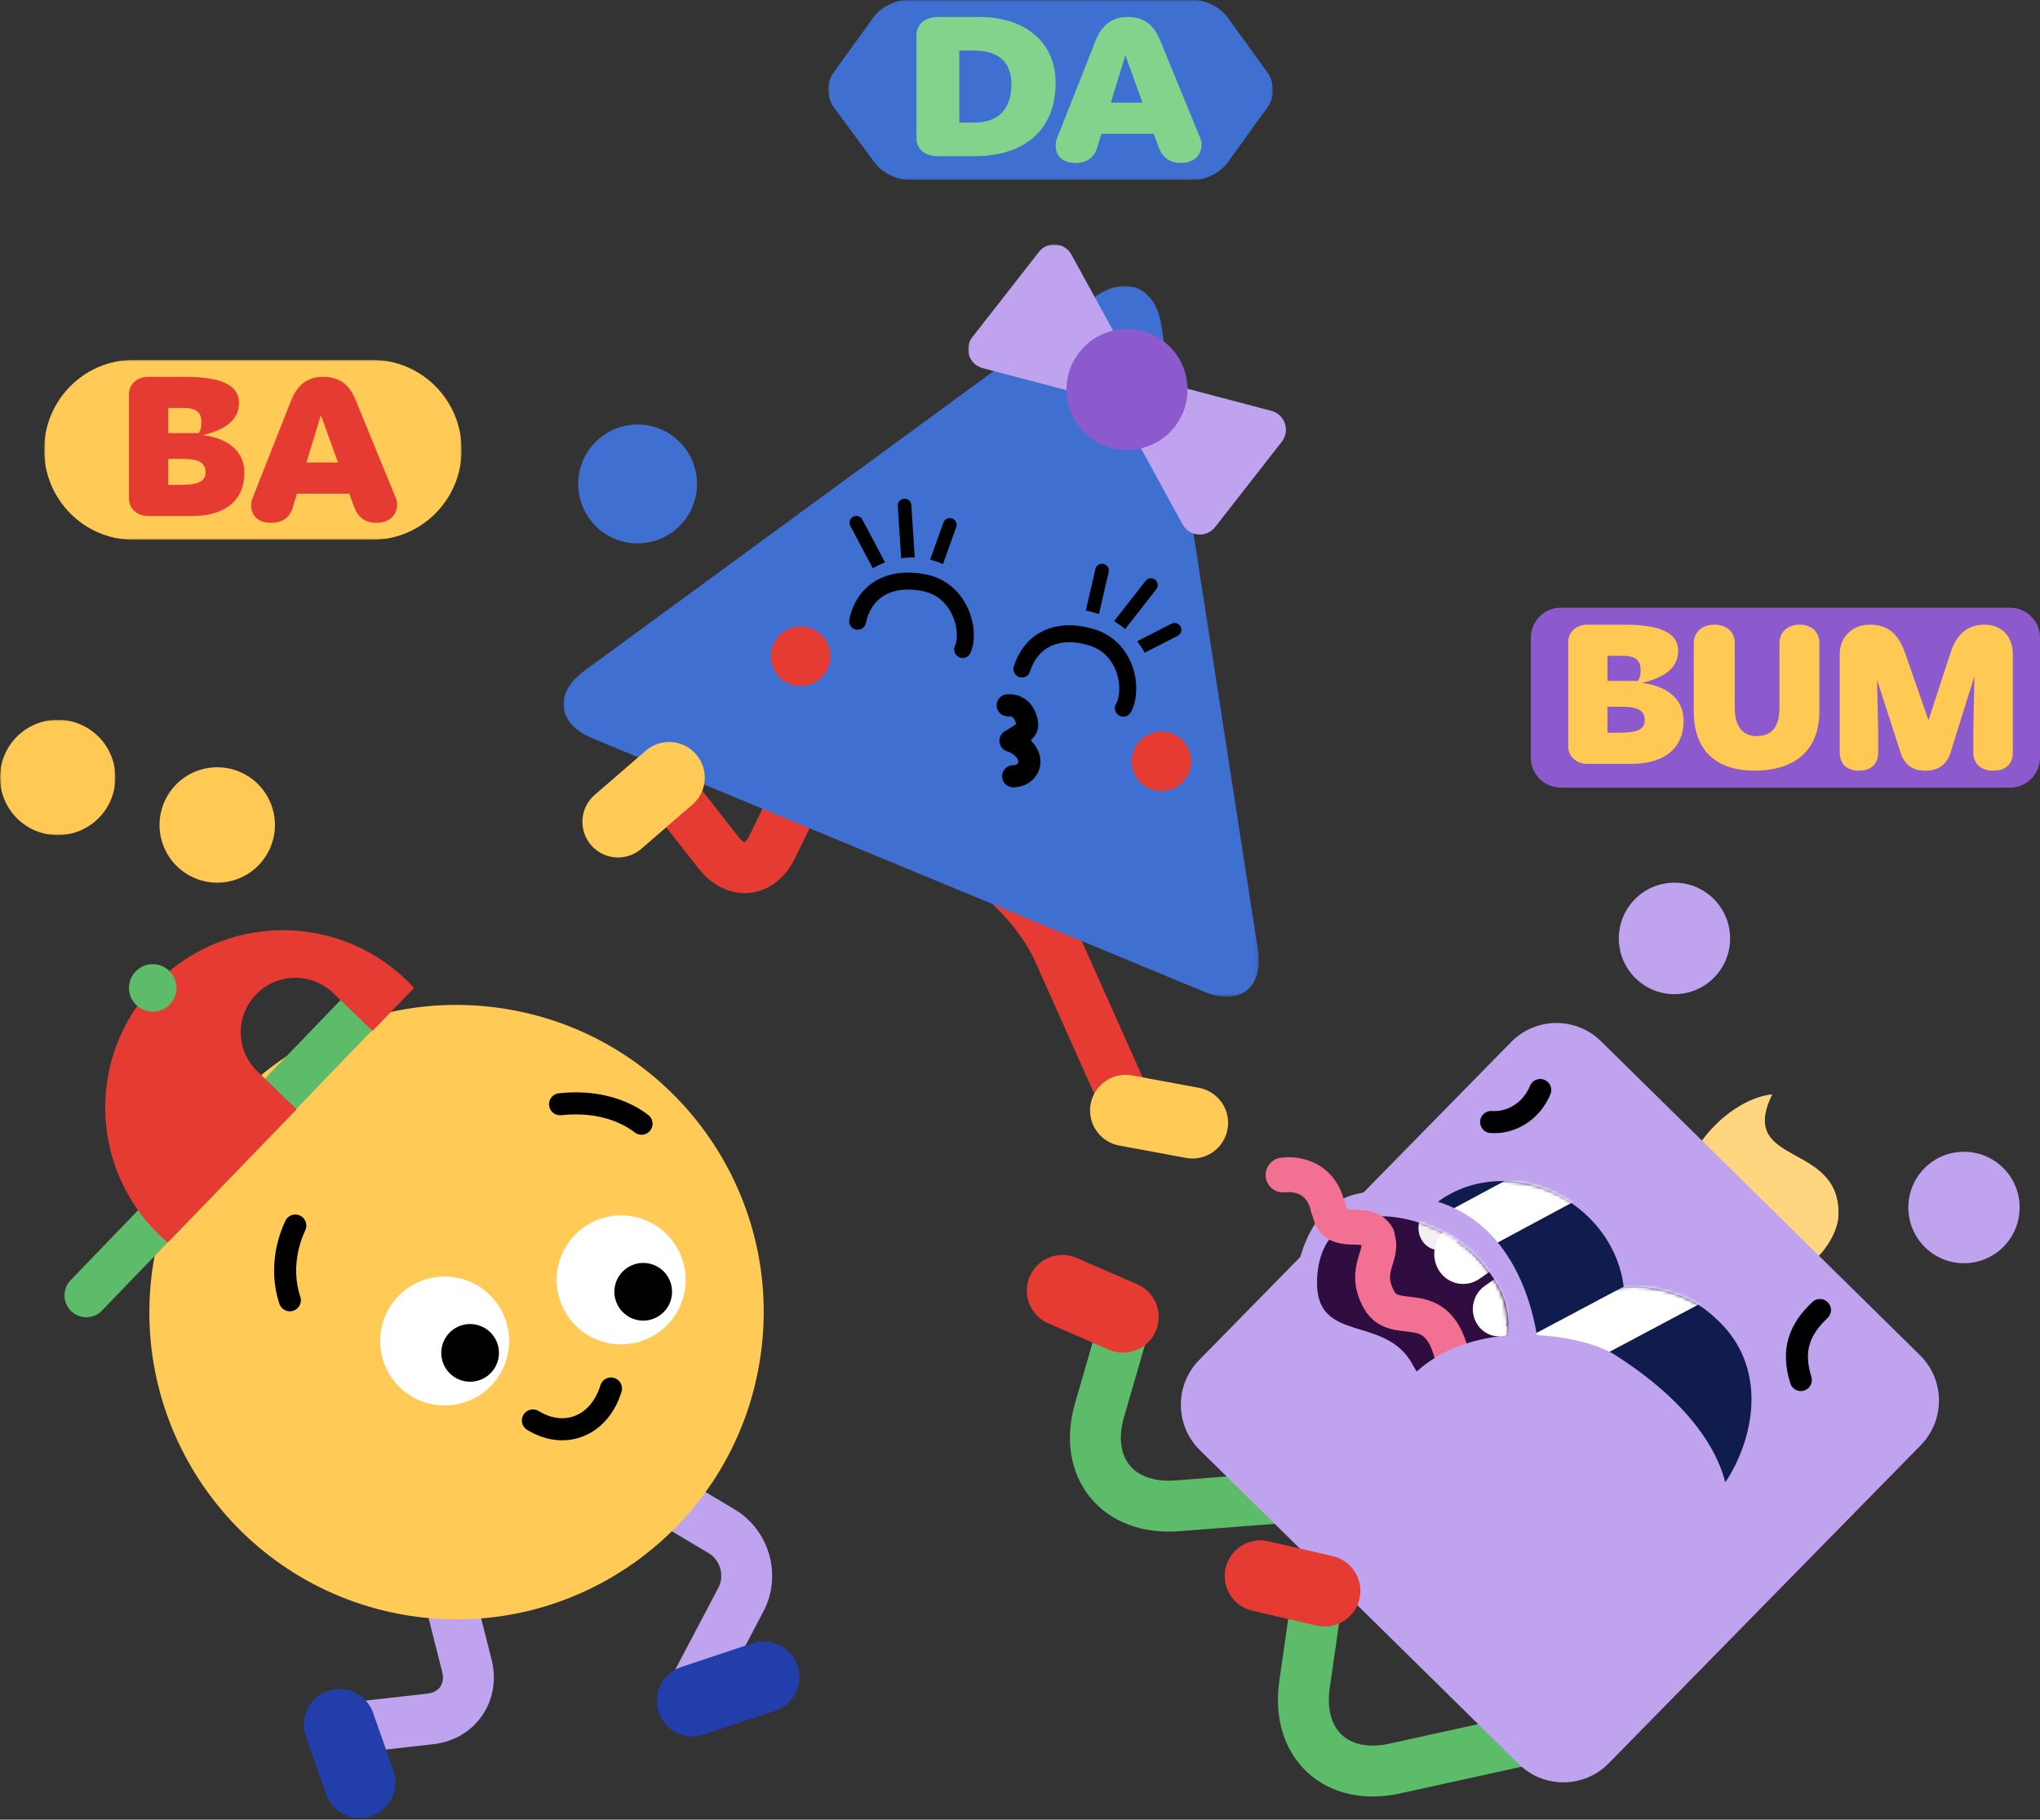 <?xml version="1.0" encoding="UTF-8"?>
<svg width="601px" height="536px" viewBox="0 0 601 536" version="1.1" xmlns="http://www.w3.org/2000/svg" xmlns:xlink="http://www.w3.org/1999/xlink">
    <rect x="0" y="0" width="601" height="536" fill="#333333" stroke="none"/>
    <title>likovi 2</title>
    <defs>
        <polygon id="path-1" points="0 0 204.839 0 204.839 209.39 0 209.39"></polygon>
        <polygon id="path-3" points="2.84217094e-14 0 43.723 0 43.723 43.475 2.84217094e-14 43.475"></polygon>
        <polygon id="path-5" points="0 0 131 0 131 53 0 53"></polygon>
        <polygon id="path-7" points="0 0 123 0 123 53 0 53"></polygon>
        <polygon id="path-9" points="0 0 34 0 34 34 0 34"></polygon>
        <path d="M13.782,4.42 C13.783,4.403 13.782,4.382 13.782,4.366 L13.782,4.366 C9.903,6.745 6.57,10.013 4.167,14.163 L4.167,14.163 C2.006,17.892 0.354,22.713 0,26.848 L0,26.848 L53.522,59 C56.835,56.706 60.034,53.097 62.162,49.423 L62.162,49.423 C70.668,34.737 64.562,14.97 48.523,5.274 L48.523,5.274 C42.622,1.705 36.2,-2.68318109e-14 30.013,-2.68318109e-14 L30.013,-2.68318109e-14 C24.179,-2.68318109e-14 18.557,1.516 13.782,4.42" id="path-11"></path>
        <path d="M19.864,3.055 C19.867,3.037 19.864,3.02 19.864,3.001 L19.864,3.001 C15.982,5.358 2.92,10.913 0.515,15.022 L0.515,15.022 C-1.648,18.712 3.727,20.103 3.373,24.198 L3.373,24.198 L50.484,66 C53.799,63.73 58.401,59.324 60.529,55.688 L60.529,55.688 C69.044,41.147 70.661,21.636 56.096,9.02 L56.096,9.02 C50.164,3.298 40.837,0 32.327,0 L32.327,0 C27.708,0 23.328,0.972 19.864,3.055" id="path-13"></path>
        <path d="M0.017,18.658 C-0.681,37.892 20.018,28.615 28.002,43.658 L28.002,43.658 C37.449,61.457 53.642,50.356 55.42,38.981 L55.42,38.981 C57.253,27.265 54.644,21.806 48.976,14.567 L48.976,14.567 C42.393,6.161 29.655,0.002 18.821,0 L18.821,0 C8.859,-0.001 0.507,5.205 0.017,18.658" id="path-15"></path>
        <path d="M0.017,18.658 C-0.681,37.892 20.018,28.615 28.002,43.658 L28.002,43.658 C37.449,61.457 53.642,50.356 55.42,38.981 L55.42,38.981 C57.253,27.265 54.644,21.806 48.976,14.567 L48.976,14.567 C42.393,6.161 29.655,0.002 18.821,0 L18.821,0 C8.859,-0.001 0.507,5.205 0.017,18.658 L0.017,18.658 Z" id="path-17"></path>
        <path d="M0.017,18.658 C-0.681,37.892 20.018,28.615 28.002,43.658 L28.002,43.658 C37.449,61.457 53.642,50.356 55.42,38.981 L55.42,38.981 C57.253,27.265 54.644,21.806 48.976,14.567 L48.976,14.567 C42.393,6.161 29.655,0.002 18.821,0 L18.821,0 C8.859,-0.001 0.507,5.205 0.017,18.658 L0.017,18.658 Z" id="path-19"></path>
        <path d="M0.017,18.658 C-0.681,37.892 20.018,28.615 28.002,43.658 L28.002,43.658 C37.449,61.457 53.642,50.356 55.42,38.981 L55.42,38.981 C57.253,27.265 54.644,21.806 48.976,14.567 L48.976,14.567 C42.393,6.161 29.655,0.002 18.821,0 L18.821,0 C8.859,-0.001 0.507,5.205 0.017,18.658 L0.017,18.658 Z" id="path-21"></path>
        <path d="M0.017,18.658 C-0.681,37.892 20.018,28.615 28.002,43.658 L28.002,43.658 C37.449,61.457 53.642,50.356 55.42,38.981 L55.42,38.981 C57.253,27.265 54.644,21.806 48.976,14.567 L48.976,14.567 C42.393,6.161 29.655,0.002 18.821,0 L18.821,0 C8.859,-0.001 0.507,5.205 0.017,18.658 L0.017,18.658 Z" id="path-23"></path>
    </defs>
    <g id="Page-1" stroke="none" stroke-width="1" fill="none" fill-rule="evenodd">
        <g id="Badabum---Igre" transform="translate(-761, -1227)">
            <g id="likovi-2" transform="translate(761, 1227)">
                <g id="Group-39" transform="translate(166, 72)">
                    <path d="M115.431,177.299 L127.419,185.557 C134.041,190.118 142.147,199.947 145.525,207.511 L166.393,254.227" id="Stroke-1" stroke="#E53B33" stroke-width="15"></path>
                    <path d="M76.456,146.712 L61.497,177.458 C57.873,184.907 50.788,185.663 45.673,179.148 L30.379,159.663" id="Stroke-3" stroke="#E53B33" stroke-width="15"></path>
                    <g id="Group-7" transform="translate(0, 12.211)">
                        <mask id="mask-2" fill="white">
                            <use xlink:href="#path-1"></use>
                        </mask>
                        <g id="Clip-6"></g>
                        <path d="M176.119,11.496 C174.387,0.308 165.579,-3.342 156.444,3.348 L6.207,113.336 C-2.929,120.024 -1.855,128.958 8.605,133.29 L188.772,207.918 C199.232,212.251 206.309,206.693 204.578,195.504 L176.119,11.496 Z" id="Fill-5" fill="#3F6FD1" mask="url(#mask-2)"></path>
                    </g>
                    <g id="Group-10" transform="translate(119.213, 0)">
                        <mask id="mask-4" fill="white">
                            <use xlink:href="#path-3"></use>
                        </mask>
                        <g id="Clip-9"></g>
                        <path d="M31.027,43.475 L4.289,36.439 C0.296,35.388 -1.32,30.595 1.223,27.34 L20.858,2.209 C23.4,-1.045 28.442,-0.636 30.428,2.985 L43.723,27.225 L31.027,43.475 Z" id="Fill-8" fill="#C0A3EF" mask="url(#mask-4)"></path>
                    </g>
                    <path d="M169.122,58.228 L182.417,82.469 C184.403,86.09 189.445,86.498 191.988,83.244 L211.623,58.112 C214.165,54.858 212.549,50.065 208.556,49.013 L181.818,41.978 L169.122,58.228 Z" id="Fill-11" fill="#C0A3EF"></path>
                    <path d="M180.076,53.7 C174.014,61.457 162.814,62.833 155.055,56.772 C147.298,50.711 145.923,39.511 151.983,31.752 C158.043,23.995 169.246,22.619 177.004,28.68 C184.761,34.741 186.137,45.943 180.076,53.7" id="Fill-13" fill="#8C5ACC"></path>
                    <path d="M62.194,117.039 C59.846,121.274 61.377,126.611 65.612,128.959 C69.847,131.307 75.184,129.776 77.531,125.541 C79.879,121.307 78.349,115.97 74.114,113.621 C69.878,111.273 64.542,112.805 62.194,117.039" id="Fill-15" fill="#E53B33"></path>
                    <path d="M168.501,147.988 C166.153,152.221 167.684,157.559 171.919,159.907 C176.154,162.255 181.491,160.724 183.838,156.489 C186.186,152.255 184.656,146.917 180.421,144.57 C176.186,142.22 170.849,143.752 168.501,147.988" id="Fill-17" fill="#E53B33"></path>
                    <path d="M102.842,113.207 L100.492,76.899 M102.842,113.207 L86.29,81.98 M102.842,113.207 L113.835,82.587" id="Stroke-19" stroke="#000000" stroke-width="4" stroke-linecap="round"></path>
                    <path d="M124.404,120.701 C121.111,132.697 108.718,139.752 96.722,136.459 C84.727,133.167 77.672,120.773 80.964,108.778 C84.257,96.782 96.65,89.727 108.646,93.019 C120.641,96.312 127.697,108.705 124.404,120.701" id="Fill-21" fill="#3F6FD1"></path>
                    <path d="M86.664,111.002 C88.493,102.171 95.827,97.656 106.106,99.605 C117.023,101.673 120.062,113.923 117.608,119.312" id="Stroke-23" stroke="#000000" stroke-width="5" stroke-linecap="round"></path>
                    <path d="M151.208,128.294 L173.069,100.342 M151.208,128.294 L158.671,96.046 M151.208,128.294 L180.041,113.493" id="Stroke-25" stroke="#000000" stroke-width="4" stroke-linecap="round"></path>
                    <path d="M172.494,138.711 C167.905,150.278 154.144,155.786 141.76,151.013 C129.375,146.24 123.055,132.994 127.644,121.427 C132.232,109.859 145.994,104.352 158.379,109.125 C170.763,113.898 177.083,127.144 172.494,138.711" id="Fill-27" fill="#3F6FD1"></path>
                    <path d="M135.07,125.049 C137.809,116.424 145.564,112.686 155.572,115.71 C166.199,118.923 167.94,131.476 164.94,136.597" id="Stroke-29" stroke="#000000" stroke-width="5" stroke-linecap="round"></path>
                    <line x1="16.083" y1="170.068" x2="31.131" y2="157.054" id="Stroke-31" stroke="#FFCA55" stroke-width="21" stroke-linecap="round"></line>
                    <path d="M130.874,135.75 C135.044,135.469 136.42,139.241 136.596,141.186 C136.772,143.13 135.321,144.023 131.674,146.203 C135.333,147.389 137.106,150.04 137.282,151.985 C137.458,153.931 135.969,156.638 132.475,156.656" id="Stroke-33" stroke="#000000" stroke-width="6.5" stroke-linecap="round" stroke-linejoin="round"></path>
                    <line x1="185.309" y1="258.746" x2="165.637" y2="255.098" id="Stroke-35" stroke="#FFCA55" stroke-width="21" stroke-linecap="round"></line>
                    <path d="M20.923,88.023 C30.575,88.529 38.809,81.115 39.315,71.462 C39.821,61.812 32.406,53.577 22.755,53.071 C13.103,52.565 4.869,59.98 4.363,69.63 C3.857,79.283 11.271,87.517 20.923,88.023" id="Fill-37" fill="#3F6FD1"></path>
                </g>
                <g id="Group-7" transform="translate(243.754, 0)">
                    <g id="Group-3" transform="translate(0.246, 0)">
                        <mask id="mask-6" fill="white">
                            <use xlink:href="#path-5"></use>
                        </mask>
                        <g id="Clip-2"></g>
                        <path d="M117.577,4.995 C115.584,2.237 111.225,0 107.844,0 L23.141,0 C19.759,0 15.401,2.237 13.408,4.995 L1.48,21.504 C-0.514,24.263 -0.49,28.718 1.532,31.456 L13.792,48.044 C15.814,50.781 20.196,53 23.579,53 L107.844,53 C111.225,53 115.584,50.764 117.577,48.004 L129.505,31.495 C131.498,28.737 131.498,24.263 129.505,21.504 L117.577,4.995 Z" id="Fill-1" fill="#3F6FD1" mask="url(#mask-6)"></path>
                    </g>
                    <path d="M26.246,10.238 C26.246,7.555 28.441,5 32.561,5 L44.786,5 C57.945,5 67.246,12.205 67.246,24.386 C67.246,38.795 57.411,46 43.459,46 L32.493,46 C28.441,46 26.246,43.707 26.246,40.694 L26.246,10.238 Z M38.873,14.887 L38.873,36.113 L43.389,36.113 C50.37,36.113 54.222,32.05 54.222,24.78 C54.222,17.9 49.97,14.887 43.126,14.887 L38.873,14.887 Z" id="Fill-19" fill="#84D38D"></path>
                    <path d="M109.846,40.678 C110.112,41.274 110.246,41.941 110.246,42.542 C110.246,45.204 108.518,48 104.131,48 C100.741,48 98.682,46.271 97.619,43.404 L96.155,39.415 L80.737,39.415 L79.473,43.54 C78.61,46.336 76.484,48 73.161,48 C68.707,48 67.246,45.404 67.246,42.743 C67.246,42.077 67.378,41.409 67.643,40.743 L79.009,11.992 C80.737,7.596 83.728,5 88.313,5 C93.63,5 96.288,7.596 98.084,11.992 L109.846,40.678 Z M92.832,30.228 L87.78,16.251 L83.527,30.228 L92.832,30.228 Z" id="Fill-21" fill="#84D38D"></path>
                </g>
                <g id="Group-2" transform="translate(13.127, 106.479)">
                    <g id="Group-6" transform="translate(-0.127, -0.479)">
                        <mask id="mask-8" fill="white">
                            <use xlink:href="#path-7"></use>
                        </mask>
                        <g id="Clip-5"></g>
                        <path d="M26.357,0 C11.801,0 -0,11.865 -0,26.5 C-0,41.135 11.801,53 26.357,53 L96.643,53 C111.199,53 123,41.135 123,26.5 C123,11.865 111.199,0 96.643,0 L26.357,0 Z" id="Fill-4" fill="#FFCA55" mask="url(#mask-8)"></path>
                    </g>
                    <path d="M24.873,9.759 C24.873,6.681 27.239,4.521 30.623,4.521 L41.362,4.521 C53.058,4.521 57.276,7.471 57.276,12.248 C57.276,17.752 52.355,20.307 46.603,21.683 C54.783,22.728 58.873,26.983 58.873,32.748 C58.873,41.393 52.61,45.521 43.469,45.521 L30.623,45.521 C27.239,45.521 24.873,43.361 24.873,40.284 L24.873,9.759 Z M36.442,13.689 L36.442,21.09 L45.387,21.09 C46.027,20.237 46.22,19.192 46.22,17.881 C46.22,15.326 45.067,13.689 40.915,13.689 L36.442,13.689 Z M47.433,32.62 C47.433,29.996 45.707,28.69 40.722,28.69 L36.442,28.69 L36.442,36.354 L39.444,36.354 C44.558,36.354 47.433,35.762 47.433,32.62 L47.433,32.62 Z" id="Fill-7" fill="#E53B33"></path>
                    <path d="M103.473,40.199 C103.738,40.795 103.873,41.462 103.873,42.064 C103.873,44.725 102.145,47.521 97.758,47.521 C94.368,47.521 92.309,45.792 91.246,42.925 L89.781,38.936 L74.364,38.936 L73.101,43.06 C72.237,45.857 70.11,47.521 66.788,47.521 C62.334,47.521 60.873,44.924 60.873,42.264 C60.873,41.598 61.006,40.93 61.271,40.264 L72.635,11.513 C74.364,7.116 77.354,4.521 81.94,4.521 C87.256,4.521 89.915,7.116 91.711,11.513 L103.473,40.199 Z M86.459,29.75 L81.406,15.772 L77.153,29.75 L86.459,29.75 Z" id="Fill-9" fill="#E53B33"></path>
                </g>
                <g id="Group-10" transform="translate(451.394, 179.479)">
                    <path d="M8.429,-0.479 C3.557,-0.479 -0.394,3.476 -0.394,8.354 L-0.394,43.688 C-0.394,48.566 3.557,52.521 8.429,52.521 L140.782,52.521 C145.655,52.521 149.606,48.566 149.606,43.688 L149.606,8.354 C149.606,3.476 145.655,-0.479 140.782,-0.479 L8.429,-0.479 Z" id="Fill-11" fill="#8C5ACC"></path>
                    <path d="M10.606,9.758 C10.606,6.682 12.972,4.521 16.356,4.521 L27.095,4.521 C38.791,4.521 43.009,7.471 43.009,12.248 C43.009,17.753 38.088,20.307 32.335,21.683 C40.515,22.728 44.606,26.984 44.606,32.748 C44.606,41.394 38.342,45.521 29.202,45.521 L16.356,45.521 C12.972,45.521 10.606,43.361 10.606,40.284 L10.606,9.758 Z M22.174,13.689 L22.174,21.09 L31.12,21.09 C31.76,20.238 31.953,19.192 31.953,17.881 C31.953,15.326 30.8,13.689 26.647,13.689 L22.174,13.689 Z M33.165,32.621 C33.165,29.997 31.439,28.69 26.455,28.69 L22.174,28.69 L22.174,36.354 L25.176,36.354 C30.29,36.354 33.165,35.762 33.165,32.621 L33.165,32.621 Z" id="Fill-13" fill="#FFC954"></path>
                    <path d="M47.606,30.146 L47.606,9.849 C47.606,7.116 49.702,4.521 53.644,4.521 C57.651,4.521 59.685,6.986 59.685,9.849 L59.685,29.018 C59.685,35.072 62.546,37.337 65.978,37.337 C70.111,37.337 72.845,35.272 72.845,28.948 L72.845,9.849 C72.845,7.116 74.878,4.521 78.756,4.521 C82.636,4.521 84.606,6.986 84.606,9.849 L84.606,30.146 C84.606,41.397 77.486,47.521 65.471,47.521 C54.408,47.521 47.606,41.728 47.606,30.146" id="Fill-15" fill="#FFC954"></path>
                    <path d="M141.606,13.177 L141.606,42.128 C141.606,45.19 139.98,47.521 135.753,47.521 C131.979,47.521 129.963,45.256 129.963,42.128 L129.963,35.538 L130.289,19.696 L123.263,42.128 C122.093,45.857 119.618,47.521 115.781,47.521 C112.008,47.521 109.666,45.792 108.495,42.128 L101.599,20.764 L101.925,35.538 L101.925,42.128 C101.925,45.256 100.235,47.521 96.202,47.521 C92.364,47.521 90.606,45.19 90.606,42.128 L90.606,12.975 C90.606,8.38 94.184,4.521 99.453,4.521 C105.439,4.521 108.107,7.849 109.926,13.041 L116.756,32.677 L123.393,12.374 C125.018,7.453 128.271,4.521 133.15,4.521 C138.875,4.521 141.606,8.58 141.606,13.177" id="Fill-17" fill="#FFC954"></path>
                </g>
                <g id="Group-36" transform="translate(0, 212)">
                    <path d="M189,225 L212.598,239.043 C219.442,243.116 222.001,252.094 218.313,259.096 L204.143,286" id="Stroke-1" stroke="#C0A3EF" stroke-width="15"></path>
                    <path d="M123.753,224 L137.566,278.733 C139.513,286.447 134.725,293.416 126.872,294.303 L103,297" id="Stroke-3" stroke="#C0A3EF" stroke-width="15"></path>
                    <line x1="225" y1="282" x2="204" y2="289" id="Stroke-5" stroke="#213EAA" stroke-width="21" stroke-linecap="round"></line>
                    <line x1="106" y1="313" x2="100" y2="296" id="Stroke-7" stroke="#213EAA" stroke-width="21" stroke-linecap="round"></line>
                    <path d="M223.873,188.654 C216.054,238.014 169.704,271.69 120.345,263.873 C70.986,256.055 37.309,209.703 45.127,160.345 C52.945,110.985 99.296,77.31 148.656,85.127 C198.014,92.945 231.691,139.295 223.873,188.654" id="Fill-9" fill="#FFCA55"></path>
                    <path d="M186.949,146.419 C197.211,148.6 203.762,158.688 201.581,168.95 C199.399,179.211 189.313,185.762 179.051,183.581 C168.788,181.399 162.237,171.313 164.419,161.05 C166.601,150.789 176.688,144.237 186.949,146.419" id="Fill-11" fill="#FFFFFF"></path>
                    <path d="M138.116,165.389 C147.842,169.319 152.542,180.39 148.612,190.116 C144.683,199.842 133.611,204.542 123.885,200.612 C114.158,196.683 109.458,185.612 113.388,175.885 C117.318,166.158 128.39,161.458 138.116,165.389" id="Fill-13" fill="#FFFFFF"></path>
                    <path d="M197.202,164.909 C199.186,169.163 197.344,174.218 193.091,176.202 C188.838,178.186 183.782,176.344 181.798,172.091 C179.814,167.838 181.656,162.782 185.909,160.798 C190.162,158.815 195.218,160.655 197.202,164.909" id="Fill-15" fill="#000000"></path>
                    <path d="M146.708,184.3 C147.923,188.834 145.232,193.493 140.699,194.708 C136.166,195.923 131.507,193.232 130.291,188.699 C129.077,184.165 131.767,179.506 136.3,178.292 C140.834,177.077 145.494,179.767 146.708,184.3" id="Fill-17" fill="#000000"></path>
                    <path d="M85.391,171 C83.814,166.321 83.513,160.857 84.823,155.263 C85.341,153.052 86.078,150.956 87,149" id="Stroke-19" stroke="#000000" stroke-width="6.5" stroke-linecap="round" stroke-linejoin="round"></path>
                    <path d="M165,113.258 C171.27,112.552 177.657,113.277 183.212,115.64 C185.407,116.574 187.34,117.709 189,119" id="Stroke-21" stroke="#000000" stroke-width="6.5" stroke-linecap="round" stroke-linejoin="round"></path>
                    <path d="M157,206.404 C161.39,209.082 166.304,209.821 170.768,207.995 C175.231,206.171 178.419,202.119 180,197" id="Stroke-23" stroke="#000000" stroke-width="6.5" stroke-linecap="round" stroke-linejoin="round"></path>
                    <path d="M30.051,174.034 L114,86.946 L104.752,78 L20.804,165.088 C18.338,167.646 18.409,171.722 20.963,174.193 C23.516,176.663 27.585,176.592 30.051,174.034" id="Fill-25" fill="#5CBC69"></path>
                    <path d="M45.695,77.951 C25.607,98.704 26.187,131.775 46.987,151.816 C47.776,152.576 48.591,153.298 49.415,154 L87.407,114.747 L75.839,103.601 C69.451,97.445 69.273,87.289 75.442,80.914 C81.612,74.541 91.792,74.361 98.181,80.518 L109.749,91.663 L122,79.007 C121.268,78.21 120.517,77.423 119.728,76.661 C98.927,56.62 65.782,57.198 45.695,77.951" id="Fill-27" fill="#E53B33"></path>
                    <path d="M49.862,73.965 C52.644,76.651 52.721,81.081 50.035,83.862 C47.35,86.644 42.918,86.721 40.137,84.035 C37.356,81.35 37.28,76.919 39.965,74.138 C42.65,71.356 47.081,71.279 49.862,73.965" id="Fill-29" fill="#5CBC69"></path>
                    <g id="Group-33">
                        <mask id="mask-10" fill="white">
                            <use xlink:href="#path-9"></use>
                        </mask>
                        <g id="Clip-32"></g>
                        <path d="M22.813,32.97 C31.633,29.76 36.181,20.007 32.97,11.187 C29.761,2.367 20.007,-2.181 11.187,1.03 C2.367,4.24 -2.181,13.992 1.03,22.813 C4.24,31.633 13.993,36.181 22.813,32.97" id="Fill-31" fill="#FFC954" mask="url(#mask-10)"></path>
                    </g>
                    <path d="M69.813,46.97 C78.633,43.76 83.181,34.007 79.97,25.187 C76.761,16.367 67.007,11.819 58.187,15.03 C49.367,18.24 44.819,27.992 48.03,36.813 C51.24,45.633 60.993,50.181 69.813,46.97" id="Fill-34" fill="#FFC954"></path>
                </g>
                <g id="Group-60" transform="translate(313, 260)">
                    <g id="Group-23">
                        <path d="M228.631,97.98 C228.374,105.45 219.147,118.107 204.988,117.61 C188.695,117.037 181.607,103.128 182.416,91.364 C183.437,76.508 198.268,63.297 209.126,62.363 C198.628,83.748 229.384,76.061 228.631,97.98" id="Fill-1" fill="#FFD580"></path>
                        <path d="M89.001,179.31 L33.812,183.547 C16.274,184.891 6.032,172.267 10.936,155.348 L20.395,122.715" id="Stroke-3" stroke="#5CBC69" stroke-width="15"></path>
                        <path d="M151.959,249.05 L97.896,260.936 C80.715,264.714 68.818,253.64 71.324,236.203 L76.156,202.567" id="Stroke-5" stroke="#5CBC69" stroke-width="15"></path>
                        <path d="M181.169,32.814 C172.129,33.289 164.415,26.333 163.941,17.277 C163.467,8.224 170.413,0.498 179.453,0.023 C188.495,-0.452 196.209,6.505 196.683,15.558 C197.156,24.615 190.211,32.339 181.169,32.814" id="Fill-7" fill="#C0A3EF"></path>
                        <path d="M266.464,112.069 C257.423,112.544 249.709,105.588 249.235,96.532 C248.761,87.477 255.707,79.752 264.748,79.278 C273.79,78.803 281.503,85.759 281.977,94.813 C282.451,103.869 275.506,111.593 266.464,112.069" id="Fill-9" fill="#C0A3EF"></path>
                        <line x1="-3.32805206e-15" y1="120.152" x2="17.857" y2="127.912" id="Stroke-11" stroke="#E53B33" stroke-width="21" stroke-linecap="round"></line>
                        <path d="M160.938,259.388 C153.685,266.779 141.823,266.883 134.443,259.62 L40.495,167.157 C33.115,159.893 33.011,148.014 40.264,140.622 L132.186,46.94 C139.439,39.549 151.3,39.445 158.681,46.708 L252.628,139.17 C260.009,146.434 260.112,158.314 252.859,165.706 L160.938,259.388 Z" id="Fill-13" fill="#C0A3EF"></path>
                        <line x1="58.31" y1="204.223" x2="77.281" y2="208.596" id="Stroke-15" stroke="#E53B33" stroke-width="21" stroke-linecap="round"></line>
                        <path d="M126.302,70.495 C131.776,70.927 138.003,67.731 140.764,61.066" id="Stroke-17" stroke="#000000" stroke-width="6.5" stroke-linecap="round" stroke-linejoin="round"></path>
                        <path d="M223.163,125.883 C217.23,131.499 214.731,137.516 217.539,146.494" id="Stroke-19" stroke="#000000" stroke-width="6.5" stroke-linecap="round" stroke-linejoin="round"></path>
                        <path d="M103.548,101.976 C105.958,97.852 109.303,94.606 113.192,92.24 C113.192,92.258 113.193,92.275 113.192,92.294 C123.06,86.349 136.536,86.252 148.036,93.142 C164.122,102.777 170.247,122.422 161.714,137.018 C159.581,140.667 156.373,144.254 153.05,146.533 L99.369,114.583 C99.724,110.472 101.381,105.68 103.548,101.976" id="Fill-21" fill="#0F1C4D"></path>
                    </g>
                    <g id="Group-26" transform="translate(100, 88)">
                        <mask id="mask-12" fill="white">
                            <use xlink:href="#path-11"></use>
                        </mask>
                        <g id="Clip-25"></g>
                        <line x1="-55.979" y1="54.737" x2="99.43" y2="-28.785" id="Stroke-24" stroke="#FFFFFF" stroke-width="15" mask="url(#mask-12)"></line>
                    </g>
                    <path d="M136.514,134.022 C138.92,129.912 151.983,124.358 155.865,122.002 C155.865,122.019 155.866,122.038 155.865,122.055 C165.711,116.133 182.944,119.194 192.095,128.019 C206.661,140.635 205.044,160.148 196.529,174.688 C194.401,178.322 189.797,182.728 186.482,185 L139.374,143.196 C139.727,139.103 134.352,137.71 136.514,134.022" id="Fill-27" fill="#0F1C4D"></path>
                    <g id="Group-31" transform="translate(136, 119)">
                        <mask id="mask-14" fill="white">
                            <use xlink:href="#path-13"></use>
                        </mask>
                        <g id="Clip-30"></g>
                        <line x1="-58.17" y1="54.994" x2="97.378" y2="-27.69" id="Stroke-29" stroke="#FFFFFF" stroke-width="15" mask="url(#mask-14)"></line>
                    </g>
                    <g id="Group-36" transform="translate(67, 91)">
                        <path d="M86.536,76.909 L109,90 L73.605,49.607 C73.605,49.607 72.543,9.019 39.954,2.011 C24.323,-1.349 -1.407,-7.462 0.06,50.369 L86.536,76.909 Z" id="Fill-32" fill="#C0A3EF"></path>
                        <path d="M57.304,21.852 C44.579,5.69 9.044,-2.174 8.018,25.949 C7.314,45.211 28.151,35.919 36.189,50.984 C45.7,68.811 61.999,57.692 63.79,46.301 C65.635,34.569 63.01,29.101 57.304,21.852" id="Fill-34" fill="#2F0D40"></path>
                    </g>
                    <g id="Group-52" transform="translate(75, 98)">
                        <g id="Group-39" transform="translate(0, 0)">
                            <mask id="mask-16" fill="white">
                                <use xlink:href="#path-15"></use>
                            </mask>
                            <g id="Clip-38"></g>
                            <path d="M3.221,-2.032 C4.581,7.213 14.289,0.24 17.468,6.058 C20.437,11.489 13.18,15.455 18.211,24.764 C23.7,34.923 38.936,18.999 41.306,51.844" id="Stroke-37" stroke="#F27092" stroke-width="10.273" stroke-linecap="round" stroke-linejoin="round" mask="url(#mask-16)"></path>
                        </g>
                        <g id="Group-42" transform="translate(0, 0)">
                            <mask id="mask-18" fill="white">
                                <use xlink:href="#path-17"></use>
                            </mask>
                            <g id="Clip-41"></g>
                            <path d="M36.462,-4.971 L33.025,-2.464 C29.928,-0.205 28.971,4.171 30.889,7.314 C32.807,10.455 36.872,11.17 39.971,8.912 L43.407,6.406 L36.462,-4.971 Z" id="Fill-40" fill="#F1F1F2" mask="url(#mask-18)"></path>
                        </g>
                        <g id="Group-45" transform="translate(0, 0)">
                            <mask id="mask-20" fill="white">
                                <use xlink:href="#path-19"></use>
                            </mask>
                            <g id="Clip-44"></g>
                            <path d="M42.828,0.816 L38.42,3.887 C34.445,6.657 33.346,12.209 35.964,16.29 C38.582,20.369 43.925,21.431 47.9,18.662 L52.309,15.591 L42.828,0.816 Z" id="Fill-43" fill="#FFFFFF" mask="url(#mask-20)"></path>
                        </g>
                        <g id="Group-48" transform="translate(0, 0)">
                            <mask id="mask-22" fill="white">
                                <use xlink:href="#path-21"></use>
                            </mask>
                            <g id="Clip-47"></g>
                            <path d="M59.323,30.301 L56.031,32.595 C53.063,34.664 52.241,38.81 54.196,41.858 C56.151,44.905 60.143,45.7 63.112,43.631 L66.405,41.337 L59.323,30.301 Z" id="Fill-46" fill="#F1F1F2" mask="url(#mask-22)"></path>
                        </g>
                        <g id="Group-51" transform="translate(0, 0)">
                            <mask id="mask-24" fill="white">
                                <use xlink:href="#path-23"></use>
                            </mask>
                            <g id="Clip-50"></g>
                            <path d="M53.468,17.952 L49.445,20.755 C45.819,23.281 44.816,28.347 47.205,32.071 C49.593,35.793 54.469,36.763 58.096,34.236 L62.119,31.434 L53.468,17.952 Z" id="Fill-49" fill="#FFFFFF" mask="url(#mask-24)"></path>
                        </g>
                    </g>
                    <g id="Group-59" transform="translate(65, 86)">
                        <path d="M1.33162717e-14,0.105 C1.33162717e-14,0.105 10.692,-1.703 13.243,9.709" id="Stroke-53" stroke="#F27092" stroke-width="10.273" stroke-linecap="round" stroke-linejoin="round"></path>
                        <path d="M13.535,10.104 C14.897,19.356 24.614,12.378 27.797,18.2" id="Stroke-55" stroke="#F27092" stroke-width="10.273" stroke-linecap="round" stroke-linejoin="round"></path>
                        <path d="M74.313,131 L93.938,124.931 L130.989,96.311 C130.989,96.311 132.58,75.184 97.652,52.999 C84.233,44.475 25.063,36.951 26.523,94.751 L74.313,131 Z" id="Fill-57" fill="#C0A3EF"></path>
                    </g>
                </g>
            </g>
        </g>
    </g>
</svg>